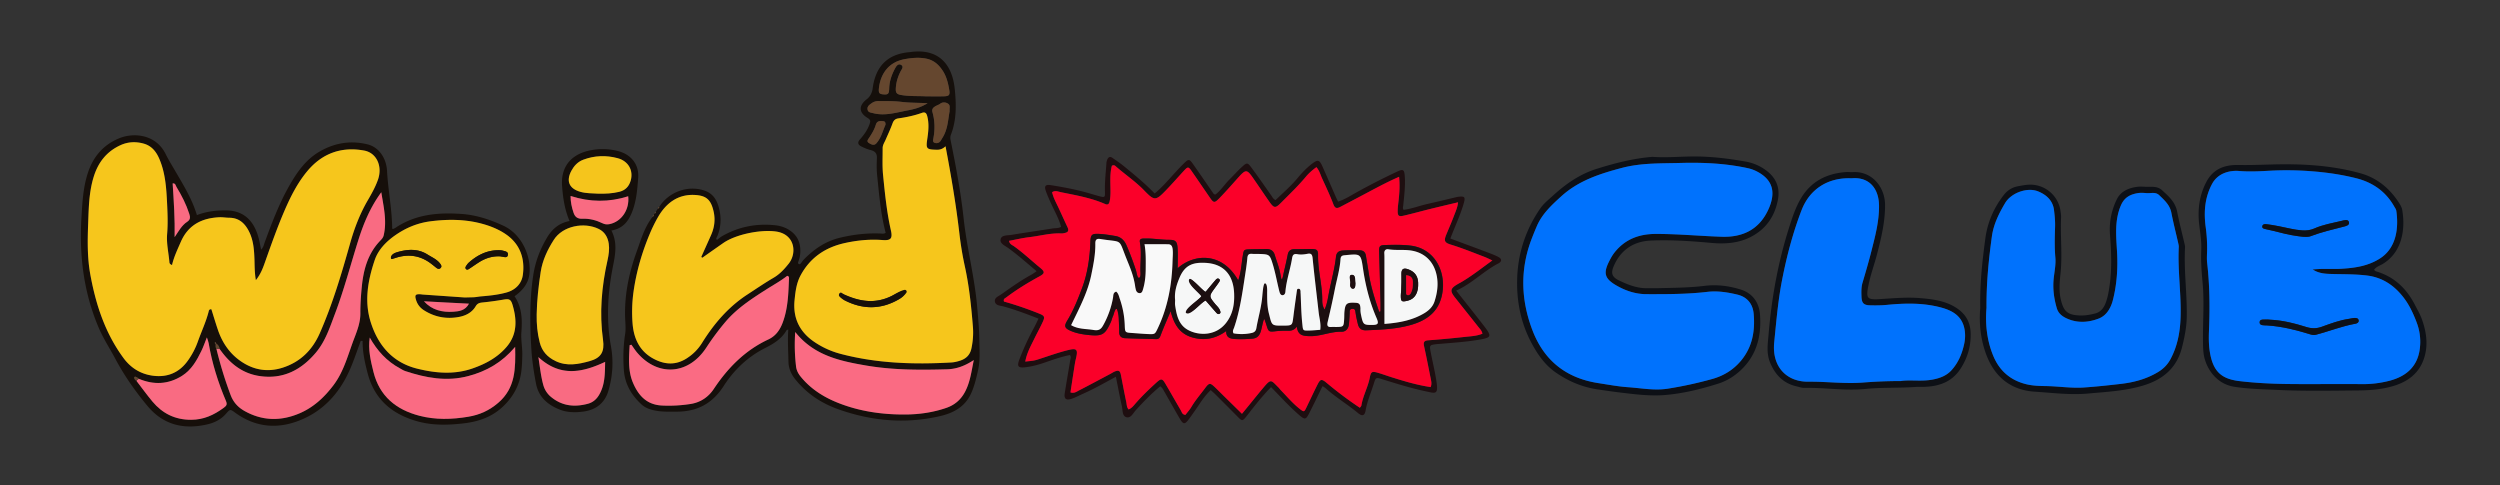 <svg width="340" height="66" viewBox="0 0 340 66" xmlns="http://www.w3.org/2000/svg">
    <rect x="0" y="0" width="340" height="66" fill="#333333" stroke="none"/>
    <g fill-rule="nonzero" fill="none">
        <path d="M49.06 46.363c-.489 1.304-.917 2.632-1.475 3.902-1.452 3.296-3.753 5.801-7.194 7.044-2.982 1.078-5.831.698-8.427-1.198-.657-.48-.664-.49-1.256.188-.658.746-1.517 1.177-2.438 1.397-3.215.77-6.044.13-8.228-2.503-1.65-1.988-3.13-4.093-4.352-6.386-.767-1.435-1.66-2.797-2.298-4.31-2.027-4.788-2.626-9.779-2.314-14.93.126-2.091.232-4.165.914-6.168.736-2.173 2.133-3.754 4.263-4.61 1.904-.767 4.924-.562 6.27 2.153.386.78.848 1.523 1.287 2.28 1.116 1.926 2.308 3.82 2.968 6.034 1.305-.503 2.596-.654 3.945-.644 2.623.017 3.828 1.63 4.393 3.56.158.534.247 1.088.397 1.776.329-.339.37-.67.476-.955.966-2.635 1.952-5.264 3.345-7.715 1.059-1.862 2.257-3.597 4.188-4.7 2.048-1.166 4.201-1.502 6.482-.94 1.476.362 2.534 1.81 2.633 3.607.144 2.605.668 5.176.699 7.77-.01.329.565-.12.77-.246 2.684-1.664 5.667-1.886 8.69-1.67 1.97.14 3.842.756 5.66 1.598 2.66 1.228 3.86 4.425 3.524 6.708-.178 1.205-.935 2.133-2.003 2.882 1.01 1.493 1.064 3.163.93 4.888-.078 1.017.141 2.033.124 3.06-.017.797-.034 1.598-.147 2.382-.257 1.777-1.048 3.266-2.342 4.542-1.544 1.523-3.393 2.174-5.503 2.42-2.14.25-4.256.294-6.327-.294-3.36-.955-5.763-2.94-6.694-6.449-.387-1.468-.72-2.936-.702-4.473-.086-.004-.172 0-.257 0zm-19.626.393-.15-.253c-.148.14-.031.233.054.335-.007.202-.034.408.086.593a52.69 52.69 0 0 0 1.934 6.3c.37.987 1.01 1.675 1.9 2.174 2.432 1.363 4.931 1.393 7.452.326 1.934-.822 3.424-2.215 4.673-3.885 1.418-1.897 1.959-4.173 2.788-6.322.42-1.095.842-2.208.832-3.41-.01-1.218.078-2.426.198-3.634.23-2.307.819-4.47 2.48-6.213.201-.208.417-.42.492-.746.47-1.992-.02-3.919-.322-5.87-1.482 2.01-2.413 4.244-3.136 6.548-1.044 3.327-1.928 6.702-3.16 9.97-.695 1.845-1.305 3.745-2.6 5.285-1.978 2.359-4.44 3.652-7.608 3.2-2.424-.345-4.146-1.762-5.495-3.71-.024-.3-.175-.523-.418-.688zm-10.543 4.765c-.085-.065-.16-.154-.253-.188-.12-.042-.267-.202-.373-.018-.038.062.024.206.078.291.055.086.155.148.233.216.72.931 1.408 1.89 2.16 2.79 1.364 1.629 3.08 2.485 5.267 2.481 1.698-.003 3.078-.64 4.397-1.605.407-.298.544-.462.328-.976-1.071-2.519-1.883-5.12-2.342-7.824-.037-.223-.13-.438-.243-.801-.294.726-.486 1.304-.75 1.845-.637 1.3-1.342 2.563-2.616 3.371-1.886 1.188-3.855 1.267-5.886.418zm4.506-15.475c-.274-.102-.345-.232-.36-.39-.105-1.283-.417-2.543-.307-3.847.116-1.362.065-2.731-.004-4.097-.099-2.088-.219-4.162-1.068-6.127-.435-1.006-1.072-1.766-2.126-2.057-1.048-.29-2.113-.253-3.123.206-1.883.852-3.044 2.32-3.657 4.268-.647 2.057-.681 4.182-.76 6.308-.09 2.355-.134 4.71.294 7.037.743 4.066 2.003 7.93 4.493 11.323 1.013 1.379 2.338 2.19 3.968 2.42 1.996.28 3.657-.4 4.842-2.102.544-.784.993-1.609 1.311-2.512.48-1.36 1.103-2.663 1.466-4.063.034-.137.055-.387.383-.35.291.925.572 1.863.884 2.787.616 1.814 1.66 3.33 3.28 4.388 1.719 1.126 3.585 1.396 5.55.76 2.394-.774 4.02-2.396 5.017-4.659 1.75-3.967 2.972-8.112 4.146-12.274.569-2.016 1.312-3.957 2.363-5.774.53-.92 1.061-1.845 1.414-2.851.644-1.842-.182-3.656-1.88-3.964-3.106-.568-5.718.384-7.731 2.8-1.346 1.616-2.284 3.484-3.113 5.408-.98 2.266-1.794 4.59-2.62 6.914-.287.815-.581 1.65-1.263 2.506-.178-1.062-.16-1.92-.188-2.776-.041-1.332-.134-2.66-.757-3.878-.551-1.082-1.349-1.825-2.654-1.835-.455-.003-.91-.089-1.366-.068-2.383.11-4.235 1.04-5.239 3.344-.452 1.033-.941 2.046-1.195 3.155zm39.723 4.402c0-.038.897.079 2.164-.126 1.209-.1 2.418-.213 3.599-.541 1.23-.346 2.05-1.202 2.215-2.359.315-2.197-.342-4.182-2.222-5.503-1.044-.736-2.27-1.219-3.527-1.54-2.24-.572-4.492-.576-6.783-.281-1.835.232-3.445.927-4.913 1.968-1.192.845-2.24 1.95-2.699 3.316-.924 2.752-1.448 5.61-.524 8.486 1.017 3.162 3.003 5.459 6.325 6.277 2.486.613 5.01.838 7.526-.041 1.79-.627 3.41-1.5 4.64-2.957 1.448-1.719 1.376-3.707.773-5.706-.232-.777-.49-.815-1.284-.681-.897.154-1.8.28-2.708.37-.435.04-.757.088-1.02.533-.49.825-1.308 1.263-2.233 1.438-1.712.325-3.325.034-4.804-.907a2.455 2.455 0 0 1-1.072-1.42c-.191-.651-.065-.802.644-.747.075.007.15.028.226.031 1.89.127 3.784.26 5.677.39zm-12.833 5.456c-.243 1.616.12 3.146.506 4.69.83 3.313 3.1 5.127 6.243 5.948 2.184.568 4.42.507 6.656.134 1.537-.26 2.842-.842 4.054-1.88 2.383-2.04 2.37-4.675 2.315-7.626-1.798 2.14-3.9 3.314-6.345 3.967-2.962.795-5.794.257-8.608-.674-.25-.082-.473-.236-.709-.363-1.801-.968-3.106-2.41-4.112-4.196zM23.75 32.247c.527-.75.931-1.574 1.698-2.08.456-.302.432-.634.295-1.069-.421-1.304-1.038-2.512-1.746-3.676-.117-.192-.13-.53-.52-.479.157 2.427.321 4.84.273 7.304zm33.905 8.725c1.086 1.205 2.493 1.526 3.996 1.424.78-.052 1.637-.158 2.127-1.099-2.103-.113-4.102-.199-6.123-.325z" fill="#160F0A"/>
        <path d="M88.934 29.208a.224.224 0 0 1 .09-.171c.133-.024.184-.103.167-.233l.288-.445c.133-.014.191-.09.181-.22 1.23-1.967 3.808-3.011 6.157-2.217 1 .339 1.547 1.061 1.852 2.002.462 1.42.435 2.83-.089 4.135-.106.24-.25.404-.113.53.041.031.096 0 .164-.054a4.44 4.44 0 0 1 .62-.445c2.212-1.253 4.602-1.722 7.153-1.458.801.082 1.544.335 2.205.842.973.746 1.291 1.742 1.23 2.909a5.607 5.607 0 0 1-.096.674c-.124.514-.336.726-.11.846.236.126.325-.206.654-.572 1.373-1.414 2.952-2.512 4.89-2.985 1.81-.441 3.66-.664 5.533-.588.226.01.452.078.743-.086-.675-2.553-.89-5.206-1.164-7.845-.079-.77-.062-1.544-.031-2.317.027-.674-.267-.955-.894-1.112-.438-.11-.863-.298-1.267-.504-.42-.215-.5-.54-.157-.92.561-.627 1.044-1.294 1.325-2.105.127-.37.157-.562-.253-.812-1.223-.742-1.274-1.68-.13-2.563.451-.35.725-.88.797-1.448.36-2.8 1.815-4.658 4.948-4.946.075-.007.15-.017.226-.027 3.63-.483 5.633 1.465 5.996 5.059.208 2.06.256 4.175-.524 6.181-.1.257-.096.49-.038.767.705 3.494 1.373 7.003 1.757 10.545.441 4.077 1.503 8.054 1.855 12.14.127 1.473.268 2.934.288 4.42.02 1.396.137 2.782-.171 4.165-.25 1.11-.5 2.215-.993 3.252-.846 1.776-2.4 2.577-4.201 2.995-4.722 1.088-9.358.66-13.882-.962-2.28-.818-4.27-2.143-5.8-4.073-.562-.709-.897-1.482-.91-2.396-.025-1.441-.128-2.882-.021-4.333-.093.017-.199.007-.216.04-.658 1.188-1.74 1.853-2.91 2.445-2.367 1.19-4.253 2.984-5.657 5.171-1.527 2.38-3.585 3.488-6.348 3.495-1.14.004-2.28.055-3.397-.246-.524-.14-1.01-.35-1.407-.712-1.397-1.274-2.298-2.79-2.431-4.727-.113-1.636-.076-3.262.178-4.881.089-.572.054-1.136.02-1.705-.195-3.275.438-6.42 1.54-9.477.59-1.633 1.062-3.334 2.165-4.74.116-.062.195-.144.188-.288zm39.658-9.317c-.407.387-.777.49-1.222.48-1.377-.039-1.456-.124-1.25-1.507.15-1.016.25-2.04-.01-3.053-.09-.342-.237-.633-.716-.459-1.041.373-2.12.6-3.212.753-.424.059-.647.281-.798.688-.27.747-.613 1.469-.928 2.201-.164.38-.417.733-.414 1.167.01 1.215-.062 2.437.058 3.639.25 2.522.504 5.052 1.065 7.537.254 1.119-.014 1.4-1.143 1.314-1.723-.13-3.414.038-5.089.4-2.66.579-4.735 1.969-6.047 4.402-.571 1.061-.708 2.218-.825 3.399-.24 2.43.695 4.296 2.668 5.64 1.095.75 2.307 1.301 3.609 1.644 4.94 1.3 9.97 1.454 15.035 1.167.41-.024.832-.12 1.222-.253.808-.27 1.335-.78 1.524-1.67.205-.98.277-1.952.198-2.94-.222-2.76-.503-5.512-1.099-8.222a44.254 44.254 0 0 1-.743-4.488c-.455-3.926-1.123-7.807-1.883-11.839zm-33.08 15.163-.14-.11 1.325-2.957c.459-1.034.606-2.105.356-3.217-.363-1.63-1.007-2.194-2.657-2.26-2.257-.085-3.818 1.16-4.866 2.94-.442.75-.842 1.589-1.192 2.424-1.04 2.495-1.787 5.062-2.17 7.742a19.546 19.546 0 0 0-.134 4.426c.168 2.04.976 3.748 2.863 4.754 1.503.801 3.016.907 4.526-.078a6.66 6.66 0 0 0 2.055-2.081c1.62-2.602 3.578-4.898 6.177-6.59 1.178-.766 2.335-1.56 3.547-2.269.846-.492 1.466-1.174 2.061-1.92 1.15-1.44.856-4.001-1.715-4.37-2.068-.298-5.455.362-7.184 1.564-.955.664-1.9 1.334-2.852 2.002zm36.922 13.913c-1.267.836-2.404 1.222-3.64 1.257-3.684.106-7.372.11-11.019-.517-3.557-.613-7.088-1.36-9.625-4.556a24.587 24.587 0 0 0 .11 4.662c.065.561.29.992.637 1.417 1.356 1.667 3.109 2.776 5.07 3.556 2.966 1.181 6.082 1.616 9.253 1.585 1.859-.017 3.708-.288 5.482-.9 1.12-.387 1.958-1.099 2.53-2.16.695-1.294.87-2.71 1.202-4.344zm-46.56-2.084-.244.058c-.092 1.725-.246 3.485.455 5.127.733 1.715 1.86 2.999 3.976 3.088a19.06 19.06 0 0 0 3.855-.212c1.343-.216 2.41-.925 3.16-2.05 1.908-2.866 4.247-5.248 7.41-6.723 1.041-.486 1.61-1.331 1.986-2.369.702-1.923.747-3.936.83-5.945.006-.15-.021-.301-.25-.339-.874.692-1.874 1.236-2.833 1.845-1.989 1.267-3.968 2.554-5.523 4.368a35.03 35.03 0 0 0-2.65 3.56c-2.5 3.795-6.715 3.901-9.454.598-.26-.318-.48-.67-.719-1.006zm40.016-33.78c.836 0 1.671.021 2.507-.006.664-.02.811-.185.705-.835-.154-.938-.376-1.87-.91-2.67-.535-.805-1.2-1.414-2.23-1.62-1-.198-1.955-.102-2.927.073-2.096.38-3.23 1.886-3.486 3.813-.103.77.017.93.562.975.674.055.797-.048.821-.845.031-.972.35-1.855.802-2.697.154-.288.41-.675.79-.476.439.233.103.602-.037.876-.387.753-.627 1.537-.661 2.386-.02.479.096.729.657.831 1.137.206 2.27.137 3.407.196zm.267.932c-1.349-.062-2.448-.045-3.533-.178-1.058-.13-2.11-.103-3.164-.117a1.588 1.588 0 0 0-.952.322c-.274.198-.582.407-.524.808.062.428.428.434.767.52 1.61.41 3.143-.086 4.684-.376.873-.168 1.747-.38 2.722-.98zm2.99 1.085c-.035-.387.099-.747-.137-.959-.343-.304-.88-.29-1.154-.048-.377.34-1.253.384-1.045 1.126.346 1.236.36 2.448.107 3.687-.038.188-.048.387.164.482.178.082.37.069.551-.003.27-.11.356-.377.5-.596.757-1.146.798-2.485 1.014-3.69zm-8.725 1.868c.038-.37-.096-.486-.305-.513-.434-.055-.845-.044-1.003.483-.195.66-.551 1.235-.928 1.803-.133.202-.366.46-.024.675.326.205.709.41 1.03.048.669-.747.874-1.732 1.23-2.496z" fill="#150F0B"/>
        <path d="M198.043 39.524c1.28 1.626 2.51 3.163 3.715 4.72 1.181 1.53 1.123 1.674-.73 1.978-1.722.284-3.461.394-5.197.545-.151.013-.305.017-.456.037-.965.12-.982.134-.794 1.116.243 1.263.548 2.52.753 3.79.332 2.06-.089 1.793-1.455 1.505-2.01-.424-3.958-1.04-5.913-1.646-.867-.27-.86-.254-1.154.684-.374 1.188-.873 2.331-1.09 3.574-.122.718-.465.821-1.023.356-1.428-1.191-3.04-2.143-4.424-3.396-.106-.096-.24-.164-.41-.277-.617 1.26-1.2 2.488-1.819 3.7-.449.876-.592.887-1.325.26-1.356-1.164-2.551-2.492-3.856-3.827-.9.914-1.701 1.893-2.492 2.882-.26.326-.51.661-.77.986-.641.811-.645.805-1.34.103-.986-1-1.982-1.992-2.975-2.985-.185-.185-.387-.356-.627-.575-.63.586-1.106 1.25-1.561 1.934a52.5 52.5 0 0 1-1.438 2.05c-.531.716-.743.699-1.209-.099-.709-1.212-1.39-2.437-2.089-3.652-.15-.26-.27-.544-.571-.753-1.192.986-2.27 2.095-3.315 3.241-.373.408-.681 1.13-1.284.966-.592-.161-.493-.945-.613-1.472-.29-1.29-.53-2.595-.822-4.032-1.506.818-2.91 1.619-4.386 2.28-.555.246-1.092.54-1.664.725-.733.24-1.02-.014-.904-.763.233-1.496.5-2.985.743-4.477.034-.216.168-.435-.034-.72-1.154.223-2.284.63-3.417 1.02-.863.299-1.74.538-2.647.644-.98.117-1.168-.12-.825-1.026a34.195 34.195 0 0 1 1.996-4.334c.212-.393.397-.804.616-1.252-1.61-.634-3.157-1.212-4.756-1.657-.438-.123-1.106-.096-1.178-.698-.061-.51.514-.699.87-.952 1.332-.941 2.66-1.89 4.099-2.673.222-.12.424-.28.705-.469-1.298-1.102-2.517-2.173-3.832-3.135-.445-.325-1.195-.61-1.061-1.212.133-.606.931-.503 1.459-.592 1.87-.315 3.745-.578 5.618-.876.37-.058.764 0 1.148-.216-.24-.917-.685-1.749-1.09-2.598-.342-.719-.68-1.44-.955-2.187-.284-.773-.113-1.013.695-.883 1.61.26 3.216.558 4.787.993.623.17 1.236.37 1.86.53.633.164.691.106.667-.595-.044-1.29.106-2.57.195-3.854a1.67 1.67 0 0 1 .117-.555c.14-.308.342-.486.705-.236.531.366 1.062.725 1.565 1.136 1.438 1.178 2.876 2.352 4.18 3.71 1.107-.927 1.98-1.971 2.901-2.974.36-.394.726-.777 1.106-1.15.603-.585.722-.575 1.212.123.894 1.274 1.77 2.557 2.657 3.837.082.12.137.277.384.308.726-.54 1.226-1.355 1.886-2.02.59-.591 1.147-1.214 1.764-1.776.623-.571.73-.568 1.246.127.928 1.25 1.808 2.53 2.709 3.8.147.208.24.468.578.619 1.01-.976 2.096-1.91 3.013-3.016.583-.705 1.21-1.358 1.935-1.916.784-.606 1.017-.562 1.418.338.616 1.383 1.219 2.773 1.828 4.16.09.205.195.403.312.643 1-.332 1.856-.904 2.742-1.39A94.114 94.114 0 0 1 190 23.345c.83-.387.98-.305 1.048.616.1 1.328-.079 2.649-.205 3.967-.017.181-.11.37.04.605 1.1-.126 2.148-.547 3.24-.794 1.294-.29 2.585-.609 3.88-.913.11-.028.222-.052.335-.066.846-.099.973.028.747.836-.463 1.643-1.21 3.183-1.836 4.843 1.66.62 3.325 1.232 4.986 1.858.53.202 1.068.397 1.568.664.459.247.462.61-.003.853-2.028 1.047-3.613 2.752-5.756 3.71zm-52.46 13.842c.523.167.838-.106 1.16-.27 1.452-.747 2.89-1.524 4.332-2.287.167-.09.325-.199.5-.274.558-.233.75-.13.866.448.243 1.226.465 2.458.729 3.68.072.339.051.74.322 1.016.435-.18.664-.496.907-.776.897-1.034 1.884-1.975 2.894-2.896.606-.551.773-.544 1.178.14.712 1.212 1.4 2.434 2.112 3.645.144.243.192.593.637.627.257-.339.572-.674.798-1.061.544-.921 1.243-1.725 1.876-2.578.548-.739.682-.739 1.322-.133.414.39.811.8 1.216 1.198.804.79 1.612 1.585 2.475 2.43 1.007-1.208 1.914-2.368 2.863-3.495 1.126-1.345 1.065-1.102 2.116-.071.11.106.188.24.294.345.85.87 1.63 1.807 2.592 2.56.558.439.6.428.894-.18.493-1.024.972-2.055 1.483-3.071.424-.849.582-.876 1.325-.25a50.594 50.594 0 0 0 4.468 3.344c.09-.133.188-.216.206-.311.212-1.318.893-2.492 1.147-3.803.154-.811.318-.876 1.099-.647.62.181 1.226.404 1.842.599 1.753.551 3.513 1.085 5.335 1.345.181-.452.075-.821 0-1.191-.295-1.448-.572-2.903-.89-4.344-.114-.52-.042-.777.554-.824 1.623-.124 3.25-.27 4.87-.452.841-.096 1.708-.117 2.506-.449-.08-.397-.309-.612-.494-.845-1.082-1.373-2.177-2.731-3.26-4.104-.684-.873-.612-1.201.36-1.776.165-.096.332-.182.497-.278 1.458-.852 2.773-1.903 4.246-2.96-.452-.206-.75-.36-1.062-.48-1.524-.581-3.037-1.197-4.598-1.677-.846-.26-.945-.523-.61-1.345.36-.876.743-1.745 1.075-2.632.206-.548.466-1.088.528-1.773-1.322.315-2.534.596-3.743.897-1.215.301-2.42.64-3.643.92-.678.158-.829.031-.822-.66.003-.527.09-1.058.144-1.585.1-.968.154-1.937.048-3.04-1.74.757-3.294 1.62-4.866 2.445-1.04.547-2.078 1.102-3.123 1.643-.424.222-.715.26-.941-.332-.456-1.205-1.007-2.372-1.544-3.543-.233-.503-.36-1.068-.774-1.523a8.056 8.056 0 0 0-1.452 1.324c-1.024 1.23-2.178 2.331-3.3 3.46-.847.853-1.004.84-1.71-.177-.691-.996-1.37-2.006-2.06-3.005-.946-1.363-1.055-1.363-2.185-.1-.808.904-1.61 1.821-2.459 2.69-.712.73-.801.702-1.36-.109-.818-1.187-1.626-2.385-2.45-3.566-.419-.6-.514-.6-1.014-.058-.826.893-1.623 1.807-2.466 2.683-1.397 1.448-1.578 1.458-2.962.024-1.195-1.24-2.626-2.187-3.906-3.317-.113-.099-.254-.16-.49-.044-.274 1.02-.206 2.115-.188 3.207.006.572 0 1.143-.13 1.698-.066.28-.23.462-.583.308-1.927-.846-3.992-1.198-6.036-1.616-.377-.079-.784-.284-1.192.01.14.593.38 1.1.63 1.61.503 1.02.949 2.07 1.442 3.093.209.432.195.722-.336.832-.147.03-.301.072-.448.065-1.497-.075-2.938.339-4.407.51-.918.11-1.825.325-2.736.496.089.476.421.558.654.726 1.274.904 2.4 1.978 3.606 2.964.636.524.599.746-.117 1.14-1.568.856-3.092 1.783-4.52 2.861-.167.127-.435.202-.311.568a45.74 45.74 0 0 1 4.804 1.647c.695.28.78.431.48 1.092-.364.794-.792 1.557-1.172 2.34-.47.966-1.01 1.904-1.219 3.088.596-.078 1.072-.089 1.551-.24 1.449-.451 2.87-.989 4.352-1.345 1.048-.253 1.267-.085 1.03.997-.057.26-.13.516-.17.776-.213 1.339-.415 2.677-.617 4.002z" fill="#1E0E10"/>
        <path d="M225.26 39.199c2.195-.058 4.397-.055 6.585-.325 1.681-.206 3.349.01 4.948.523 1.578.507 2.434 1.77 2.561 3.324.226 2.854-.38 5.504-2.571 7.588-.9.86-1.952 1.503-3.1 1.866-2.348.742-4.752 1.338-7.217 1.547-2.04.17-4.078-.093-6.109-.336-1.017-.123-2.027-.274-3.04-.42-2.106-.302-4.01-1.106-5.75-2.318-1.437-1.003-2.406-2.386-3.228-3.899-1.544-2.847-2.13-5.935-1.993-9.118.144-3.35 1.198-6.462 3.113-9.255.479-.702 1.143-1.218 1.756-1.78 1.746-1.595 3.647-2.92 5.961-3.642 2.4-.75 4.811-1.372 7.318-1.602.113-.01.23-.02.342-.013 1.938.13 3.873-.072 5.81-.058 2.288.017 4.541.3 6.784.698a6.512 6.512 0 0 1 2.606 1.081c1.468 1.017 2.088 2.39 1.756 4.128-.421 2.201-1.575 3.913-3.592 4.984-1.708.907-3.544 1.034-5.427.866-2.76-.247-5.53-.449-8.296-.318-2.298.106-4.02 1.242-4.98 3.402-.444 1.006-.31 1.54.706 2.026 1.195.575 2.435 1.068 3.804 1.05.418-.006.836 0 1.254 0zm3.445-17.042c-2.729.082-5.454-.031-8.149.681-3.003.794-5.89 1.728-8.245 3.875-1.298 1.18-2.579 2.365-3.294 4.014a44.53 44.53 0 0 0-.688 1.684c-1.61 4.156-1.507 8.304.058 12.442 1.575 4.166 4.591 6.572 8.991 7.25 1.35.208 2.699.462 4.058.558 1.777.123 3.571.475 5.338.202a53.332 53.332 0 0 0 6.115-1.332c1.504-.417 2.832-1.222 3.877-2.471 1.575-1.886 1.938-4.084 1.729-6.404-.117-1.308-.87-2.273-2.212-2.591-1.332-.319-2.698-.538-4.068-.377-2.763.325-5.533.322-8.307.315-1.496-.003-2.873-.476-4.109-1.198-1.544-.9-1.767-1.629-.993-3.193.22-.442.449-.87.757-1.263 1.428-1.818 3.349-2.533 5.595-2.537 3.003-.006 5.992.285 8.992.384 2.77.092 4.985-.914 6.249-3.505 1.191-2.437.787-4.261-1.569-5.429a4.916 4.916 0 0 0-1.181-.403c-2.948-.634-5.937-.777-8.944-.702zM269.315 41.89c-.065-3.393.287-6.446.695-9.482.288-2.15 1.144-4.148 2.51-5.894.524-.667 1.178-1.058 1.996-1.198.41-.072.822-.154 1.236-.188a4.156 4.156 0 0 1 4.479 3.58c.04.301.089.606.075.907-.113 2.536.192 5.083-.079 7.612-.126 1.178-.229 2.328.042 3.495.386 1.66.93 2.126 2.64 2.184.691.024 1.366-.106 2.023-.267.753-.185 1.195-.767 1.455-1.482.291-.788.422-1.612.534-2.437.312-2.266.213-4.536.038-6.805a9.193 9.193 0 0 1 .955-4.857c.538-1.068 1.644-1.523 2.829-1.66.339-.037.685-.013 1.027.004.78.044 1.592-.154 2.274.472.9.825 1.8 1.609 2.05 2.913.288 1.485.675 2.95 1.014 4.425.034.148.065.302.055.452-.168 3.153.291 6.288.236 9.437-.024 1.41-.305 2.78-.647 4.145-.716 2.844-2.647 4.408-5.342 5.206-2.42.715-4.923.842-7.42 1.068-2.434.222-4.845-.096-7.259-.25-3.184-.206-5.362-1.917-6.533-4.87-.86-2.198-1.061-4.488-.883-6.51zm.849 0c-.171 2.012.003 4.343.945 6.564.839 1.982 2.301 3.241 4.39 3.779.893.23 1.804.26 2.712.27 1.746.028 3.472.315 5.232.192 1.667-.117 3.324-.295 4.978-.486 1.788-.206 3.5-.664 5.058-1.602.726-.438 1.297-.993 1.712-1.77.938-1.752 1.29-3.641 1.362-5.582.117-3.221-.4-6.432-.24-9.66.011-.184-.04-.376-.081-.56-.312-1.37-.661-2.732-.928-4.108-.206-1.058-.942-1.704-1.654-2.386-.507-.486-1.16-.225-1.746-.28-.377-.034-.767-.062-1.14 0-1.052.167-1.863.582-2.332 1.694-.87 2.06-.63 4.186-.514 6.284.123 2.222-.017 4.395-.555 6.53-.267 1.069-.839 2.126-1.924 2.547-1.363.531-2.825.644-4.229.048-.664-.284-1.26-.68-1.486-1.458-.4-1.365-.575-2.741-.407-4.162.106-.9.29-1.817.212-2.71-.123-1.407-.086-2.804-.038-4.204.024-.763-.055-1.513-.144-2.259-.157-1.304-1.047-2.091-2.157-2.543-1.479-.602-3.667.192-4.492 1.581-.832 1.404-1.572 2.882-1.798 4.518-.428 3.119-.756 6.247-.736 9.762z" fill="#0D1016"/>
        <path d="M77.46 30.057c-.688-1.613-.89-3.153-1.013-4.696-.226-2.756 1.308-4.532 4.19-4.977a8.35 8.35 0 0 1 3.51.185c1.726.482 2.788 1.845 2.647 3.618-.116 1.468-.219 2.943-.726 4.36-.5 1.407-1.246 2.52-2.92 2.803.838 1.63.547 3.204.215 4.871-.712 3.584-.941 7.208-.277 10.854.373 2.04.236 4.097-.346 6.078-.48 1.626-1.647 2.578-3.376 2.817-1.154.161-2.29.137-3.362-.311-1.576-.66-2.76-1.69-3.106-3.491-.301-1.568-.538-3.136-.634-4.73-.198-3.341-.246-6.668.257-9.992.278-1.834.914-3.511 1.853-5.093.688-1.17 1.616-2.009 3.088-2.296zm-4.472 12.702c-.024 1.293.093 2.57.418 3.83.308 1.19 1.044 1.978 2.13 2.505 1.558.757 3.112.448 4.66.014 1.561-.435 2.037-1.277 1.811-2.892-.506-3.646-.191-7.253.613-10.827.168-.753.274-1.492.168-2.248-.12-.877-.544-1.602-1.346-2-2.006-.995-4.913-.42-6.118 1.459-.87 1.359-1.552 2.796-1.795 4.388-.287 1.913-.506 3.833-.54 5.77zm.233 5.805c.22 1.41.34 2.615.668 3.789a3.193 3.193 0 0 0 1.102 1.673c1.493 1.212 3.16 1.363 4.945.894.65-.171 1.15-.575 1.503-1.147.86-1.41.829-2.96.863-4.556-3.167 1.482-6.126 2.06-9.08-.653zm7.975-22.231c1.167.04 2.113-.028 3.037-.25.812-.195 1.308-.726 1.537-1.51.404-1.372-.304-2.666-1.766-3.06-1.569-.42-3.144-.373-4.685.21-.75.283-1.26.834-1.62 1.515-.742 1.404-.287 2.424 1.237 2.852.811.232 1.65.191 2.26.243zm-3.595.318c-.014.773.147 1.537.404 2.29.195.571.55.838 1.191.808.959-.045 1.88.195 2.743.616.325.157.616.191.976.113 1.63-.346 2.722-1.992 2.52-3.786-2.602.828-5.194.811-7.834-.041z" fill="#150F0B"/>
        <path d="M322.87 36.707c.097.072.176.164.275.195 2.445.716 4.126 2.314 5.27 4.535.328.64.701 1.267.945 1.938.674 1.855.927 3.758.205 5.65-.681 1.787-2.11 2.845-3.862 3.406-1.63.524-3.322.657-5.05.671-3.606.028-7.212.106-10.814-.068-2-.096-4.003-.12-6-.438-2.547-.408-3.865-2.653-4.132-4.409-.096-.633-.096-1.283-.103-1.927-.024-2.577.192-5.158-.044-7.732-.137-1.51-.26-3.019-.189-4.535.059-1.222-.167-2.413-.294-3.615-.205-1.957.051-3.826.972-5.61.932-1.803 2.514-2.365 4.342-2.33 1.48.027 2.955-.024 4.43-.066 4.11-.12 8.184.08 12.174 1.185 2.355.654 4.067 2.122 5.348 4.148.16.253.305.541.356.828.476 2.732-.055 5.84-2.708 7.397-.387.223-.853.353-1.12.777zm-8.347-.065c.435-.024.87-.065 1.308-.072.873-.014 1.75.028 2.62-.024 1.828-.11 3.595-.363 5.214-1.393 2.336-1.485 2.548-4.326 2.233-6.483-.031-.212-.182-.414-.295-.612-1.154-2.03-2.917-3.255-5.153-3.82-1.99-.503-4.01-.794-6.057-.952a43.68 43.68 0 0 0-5.797-.068c-1.353.075-2.719.144-4.088.03-1.298-.105-2.887.302-3.668 1.76-.993 1.859-1.14 3.837-.866 5.86a20.81 20.81 0 0 1 .195 3.06c-.007.606-.065 1.222.004 1.82.349 3.023.376 6.049.253 9.081-.038.98-.051 1.958.1 2.947.441 2.879 1.711 3.776 4.098 4.056 2.11.25 4.229.356 6.348.384 3.383.048 6.766-.024 10.15.02a14.56 14.56 0 0 0 3.834-.455c2.154-.558 3.705-1.794 4.095-4.077a7.29 7.29 0 0 0-.366-3.806c-.438-1.167-.966-2.327-1.715-3.33-1.27-1.698-2.904-2.844-5.092-3.108-1.551-.185-3.106-.164-4.66-.202-.918-.014-1.85-.048-2.695-.616zM260.724 52.61c-2.342.184-4.695.054-7.037.287-2.77.274-5.533-.202-8.303-.144-.332.007-.671-.12-1.003-.195-1.818-.407-2.945-1.55-3.647-3.248-.54-1.308-.308-2.612-.199-3.913.405-4.88 1.274-9.68 2.753-14.355.422-1.328.846-2.663 1.541-3.895 1.377-2.437 3.527-3.546 6.236-3.748.3-.024.609.028.91.01 2.616-.16 4.383 2.027 4.393 4.47.01 2.3-.527 4.509-1.095 6.71-.36 1.389-.87 2.738-1.15 4.151-.374 1.848-.254 2.054 1.605 1.934 1.818-.113 3.64-.28 5.455-.127 1.736.148 3.468.363 4.978 1.39 1.267.863 1.85 2.01 1.853 3.546.007 1.68-.435 3.176-1.336 4.597-1.164 1.838-2.893 2.454-4.93 2.53-.34.01-.682 0-1.024 0zm-2.226-.788c1.291-.202 2.856.1 4.4-.209.955-.191 1.815-.506 2.493-1.246.928-1.01 1.435-2.235 1.726-3.532.17-.767.195-1.585-.01-2.365-.422-1.605-1.699-2.263-3.137-2.65-2.418-.65-4.886-.595-7.348-.355-.76.075-1.517.075-2.274.061-.873-.017-1.15-.287-1.185-1.17-.023-.64-.047-1.284.144-1.92.411-1.38.815-2.763 1.171-4.156.531-2.091 1.103-4.186 1.069-6.363-.038-2.245-1.305-3.854-3.654-3.672-.15.01-.305-.004-.455-.004-3.02.004-5.362 1.578-6.434 4.368-1.185 3.084-2.02 6.277-2.65 9.512-.541 2.786-.778 5.62-1.062 8.447-.329 3.262 1.637 5.38 4.664 5.346 2.469-.027 4.93.312 7.403.117a64.265 64.265 0 0 1 5.14-.209z" fill="#0D1016"/>
        <path d="M88.934 29.208c.01.144-.068.226-.195.274-.007-.14.055-.233.195-.274zM89.195 28.804c.017.13-.038.212-.168.233-.028-.134.044-.202.168-.233zM89.66 28.14c.01.13-.048.205-.181.219-.01-.134.058-.202.181-.22z" fill="#65472F"/>
        <path d="M23.397 36.046c.254-1.109.747-2.122 1.195-3.155 1.004-2.304 2.856-3.235 5.24-3.344.451-.02.91.065 1.365.068 1.308.01 2.103.756 2.654 1.835.623 1.218.712 2.546.757 3.878.027.859.01 1.718.188 2.776.682-.853.976-1.691 1.264-2.506.825-2.324 1.643-4.648 2.619-6.914.832-1.924 1.767-3.796 3.113-5.408 2.016-2.416 4.625-3.368 7.731-2.8 1.698.312 2.524 2.126 1.88 3.964-.353 1.006-.88 1.93-1.414 2.851-1.051 1.817-1.794 3.758-2.363 5.774-1.174 4.162-2.397 8.307-4.146 12.274-.997 2.263-2.627 3.885-5.017 4.659-1.969.636-3.831.366-5.55-.76-1.62-1.061-2.664-2.574-3.28-4.388-.315-.924-.593-1.862-.884-2.786-.328-.038-.349.212-.383.349-.363 1.4-.986 2.707-1.466 4.063a10.393 10.393 0 0 1-1.311 2.512c-1.185 1.705-2.846 2.382-4.842 2.102-1.63-.23-2.955-1.038-3.968-2.42-2.49-3.392-3.75-7.257-4.493-11.323-.428-2.327-.383-4.682-.294-7.037.079-2.126.116-4.248.763-6.305.61-1.95 1.77-3.42 3.654-4.271 1.01-.46 2.075-.497 3.123-.206 1.058.291 1.691 1.05 2.126 2.057.846 1.968.966 4.043 1.068 6.127.065 1.366.117 2.735.004 4.097-.11 1.304.202 2.567.308 3.847.01.158.082.288.36.39z" fill="#F6C61C"/>
        <path d="M63.124 40.452c-1.894-.134-3.784-.264-5.678-.397-.075-.007-.15-.028-.226-.031-.712-.052-.838.099-.643.746.181.61.54 1.081 1.071 1.42 1.48.942 3.089 1.236 4.804.907.925-.178 1.747-.612 2.233-1.437.264-.445.585-.49 1.02-.534.908-.09 1.812-.22 2.709-.37.794-.137 1.051-.096 1.284.681.602 2.003.678 3.988-.774 5.706-1.23 1.458-2.849 2.331-4.64 2.957-2.516.88-5.04.654-7.526.041-3.321-.818-5.31-3.114-6.324-6.277-.925-2.875-.4-5.733.524-8.485.459-1.366 1.506-2.471 2.698-3.317 1.465-1.04 3.078-1.735 4.914-1.968 2.29-.29 4.543-.29 6.783.28 1.26.323 2.486.805 3.526 1.541 1.877 1.325 2.538 3.307 2.223 5.504-.168 1.157-.986 2.013-2.216 2.358-1.181.329-2.39.442-3.598.541-.733.11-.672.11-1.445.123-.353.01-.524.017-.72.01zm-9.944-5.295c.253-.024.407-.014.541-.059 1.736-.585 3.356-.39 4.842.712.243.182.48.37.712.562.185.154.404.28.606.113.277-.226.11-.462-.065-.685-.442-.551-1.082-.815-1.657-1.177-1.332-.842-2.74-.743-4.16-.319-.34.106-.716.264-.819.853zm14.86-.291c.127.024.192.037.274.05.281.039.672.196.757-.222.093-.465-.36-.513-.668-.599-.25-.068-.523-.071-.787-.061-1.51.051-2.76.712-3.866 1.694a2.09 2.09 0 0 0-.35.442c-.078.123-.153.27-.037.41.124.151.281.093.408.01.476-.307.934-.64 1.414-.94.89-.562 1.856-.84 2.856-.784z" fill="#F5C51C"/>
        <path d="M29.859 47.437c1.349 1.948 3.071 3.365 5.495 3.71 3.168.453 5.63-.845 7.609-3.2 1.294-1.54 1.9-3.44 2.598-5.284 1.233-3.266 2.113-6.644 3.16-9.97.723-2.304 1.655-4.54 3.137-6.549.302 1.951.791 3.875.322 5.87-.075.326-.294.534-.493.747-1.66 1.742-2.25 3.905-2.479 6.212-.12 1.208-.205 2.42-.198 3.635.01 1.201-.411 2.314-.833 3.409-.828 2.15-1.37 4.426-2.787 6.322-1.25 1.67-2.739 3.063-4.674 3.885-2.52 1.068-5.023 1.037-7.45-.325-.894-.5-1.531-1.188-1.9-2.174a53.322 53.322 0 0 1-1.935-6.301c.14.01.284.013.428.013z" fill="#F96B82"/>
        <path d="M50.287 45.904c1.01 1.79 2.314 3.231 4.112 4.196.233.127.459.281.709.363 2.811.931 5.646 1.469 8.608.674 2.445-.653 4.547-1.827 6.345-3.967.055 2.947.072 5.583-2.315 7.626-1.212 1.038-2.517 1.623-4.054 1.88-2.233.376-4.472.438-6.656-.134-3.144-.821-5.414-2.635-6.243-5.949-.386-1.543-.75-3.073-.506-4.689z" fill="#FA6B83"/>
        <path d="M18.891 51.52c2.03.85 4 .771 5.88-.42 1.273-.808 1.979-2.071 2.615-3.372.264-.54.46-1.115.75-1.844.113.362.206.578.243.8.46 2.704 1.274 5.306 2.342 7.825.22.513.08.678-.328.975-1.322.966-2.698 1.602-4.397 1.606-2.188.007-3.9-.85-5.266-2.482-.753-.9-1.442-1.858-2.16-2.79.054-.153.174-.239.321-.297zM23.75 32.247c.048-2.464-.116-4.877-.27-7.304.39-.051.404.287.52.48.709 1.163 1.325 2.371 1.746 3.675.14.435.161.767-.294 1.068-.77.503-1.175 1.328-1.702 2.081zM57.655 40.972c2.02.126 4.024.212 6.123.325-.49.941-1.343 1.047-2.127 1.099-1.503.102-2.91-.22-3.996-1.424z" fill="#F96B82"/>
        <path d="M29.859 47.437a18.423 18.423 0 0 0-.435-.006c-.12-.185-.093-.39-.086-.593.031-.027.065-.054.096-.082a.91.91 0 0 1 .425.681zM18.891 51.52c-.147.059-.267.145-.318.302-.079-.072-.178-.13-.233-.216-.051-.082-.113-.229-.079-.29.11-.182.257-.025.373.017.096.034.172.123.257.188z" fill="#65472F"/>
        <path d="M29.338 46.838c-.085-.099-.202-.195-.055-.335.052.086.1.168.151.25a1.14 1.14 0 0 1-.096.085z" fill="#65472F"/>
        <path d="M128.592 19.891c.764 4.032 1.428 7.917 1.88 11.832.174 1.507.418 3.002.743 4.488.596 2.71.876 5.463 1.099 8.221.079.99.007 1.962-.199 2.94-.185.89-.715 1.4-1.523 1.67-.394.13-.812.23-1.223.254-5.064.288-10.094.134-15.035-1.167a11.662 11.662 0 0 1-3.609-1.643c-1.969-1.345-2.903-3.21-2.667-5.64.116-1.182.253-2.335.825-3.4 1.311-2.433 3.386-3.82 6.047-4.401 1.678-.367 3.37-.53 5.088-.4 1.13.085 1.397-.196 1.144-1.315-.562-2.485-.815-5.011-1.065-7.537-.12-1.201-.052-2.427-.058-3.638-.004-.435.25-.788.414-1.168.315-.732.657-1.45.928-2.2.147-.411.37-.63.798-.688 1.092-.154 2.17-.38 3.211-.753.48-.172.627.116.716.458.264 1.013.161 2.037.01 3.053-.205 1.383-.126 1.472 1.25 1.506.449.017.819-.085 1.226-.472zm-14.08 20.068c-.085-.178-.226-.185-.325-.052-.127.175-.062.336.147.418.188.181.35.424.572.537 2.482 1.256 4.948 1.24 7.369-.178.386-.226.76-.486.876-1.054-.78-.051-1.342.353-1.934.64-2.291 1.12-4.51.712-6.705-.311zM95.512 35.054c.948-.668 1.897-1.338 2.852-2.002 1.73-1.202 5.116-1.862 7.184-1.565 2.568.37 2.866 2.927 1.715 4.371-.595.746-1.215 1.428-2.06 1.92-1.213.709-2.37 1.503-3.548 2.27-2.6 1.69-4.558 3.987-6.177 6.589a6.588 6.588 0 0 1-2.055 2.08c-1.51.986-3.023.884-4.526.08-1.887-1.007-2.695-2.718-2.863-4.755a19.957 19.957 0 0 1 .134-4.426c.383-2.68 1.13-5.247 2.17-7.742a20.42 20.42 0 0 1 1.192-2.423c1.048-1.783 2.61-3.026 4.866-2.94 1.65.061 2.29.63 2.657 2.259.25 1.115.106 2.183-.356 3.217-.439.986-.884 1.972-1.325 2.957.047.038.095.076.14.11z" fill="#F6C61C"/>
        <path d="M132.434 48.967c-.332 1.63-.507 3.047-1.202 4.344-.568 1.061-1.407 1.773-2.53 2.16-1.774.612-3.623.883-5.482.9-3.171.03-6.287-.404-9.252-1.585-1.962-.78-3.715-1.89-5.071-3.556-.346-.425-.572-.856-.637-1.417a24.874 24.874 0 0 1-.11-4.662c2.537 3.197 6.068 3.943 9.625 4.556 3.644.626 7.331.623 11.019.517 1.236-.035 2.373-.421 3.64-1.257zM85.873 46.883c.24.335.462.685.723 1.003 2.735 3.303 6.954 3.2 9.454-.6a35.031 35.031 0 0 1 2.65-3.559c1.554-1.814 3.533-3.1 5.523-4.367.959-.61 1.958-1.154 2.832-1.845.229.037.256.188.25.339-.083 2.009-.127 4.018-.83 5.945-.38 1.037-.944 1.883-1.985 2.369-3.164 1.475-5.503 3.857-7.41 6.722-.75 1.126-1.818 1.838-3.16 2.05a19.06 19.06 0 0 1-3.856.212c-2.116-.089-3.242-1.372-3.975-3.087-.702-1.64-.548-3.399-.456-5.127.076-.014.158-.034.24-.055z" fill="#FA6B83"/>
        <path d="M125.89 13.1c-1.133-.055-2.27.014-3.403-.192-.562-.102-.678-.349-.658-.831.035-.85.274-1.633.661-2.386.14-.27.476-.643.038-.876-.38-.202-.634.185-.791.476-.452.838-.77 1.721-.801 2.697-.024.797-.15.903-.822.845-.544-.044-.668-.205-.562-.975.257-1.927 1.39-3.437 3.486-3.813.973-.175 1.928-.27 2.928-.072 1.03.205 1.695.814 2.229 1.619.534.8.757 1.735.91 2.67.107.653-.04.818-.705.835-.839.024-1.674.007-2.51.003zM126.157 14.035c-.975.599-1.849.814-2.722.979-1.544.29-3.078.79-4.684.376-.339-.086-.705-.092-.767-.52-.058-.397.25-.61.524-.808a1.58 1.58 0 0 1 .952-.322c1.055.01 2.11-.013 3.164.117 1.085.13 2.184.116 3.533.178zM129.147 15.12c-.216 1.204-.26 2.543-1.014 3.693-.144.219-.23.486-.5.595a.687.687 0 0 1-.551.004c-.212-.1-.202-.295-.164-.483.25-1.239.24-2.45-.107-3.686-.208-.743.788-.928 1.045-1.126.274-.247.811-.257 1.154.048.24.208.102.568.137.955zM120.422 16.988c-.36.764-.565 1.75-1.233 2.502-.321.363-.705.155-1.03-.047-.343-.216-.11-.473.024-.675.376-.568.733-1.143.928-1.804.157-.527.568-.54 1.003-.482.212.02.35.137.308.506z" fill="#65472F"/>
        <path d="M145.582 53.366c.202-1.325.404-2.66.617-3.998.04-.26.113-.52.17-.777.237-1.082.018-1.246-1.03-.996-1.482.356-2.903.893-4.352 1.345-.48.15-.955.16-1.55.24.208-1.188.752-2.126 1.218-3.088.38-.784.808-1.547 1.171-2.34.301-.661.216-.812-.48-1.093a46.54 46.54 0 0 0-4.803-1.646c-.124-.366.144-.442.311-.568 1.428-1.078 2.952-2.006 4.52-2.862.716-.39.753-.616.117-1.14-1.206-.985-2.332-2.06-3.606-2.964-.233-.167-.568-.25-.654-.725.91-.168 1.818-.387 2.736-.497 1.469-.17 2.91-.585 4.407-.51.147.007.3-.034.448-.065.53-.11.541-.4.336-.831-.493-1.024-.939-2.075-1.442-3.095-.253-.51-.49-1.016-.63-1.608.408-.295.815-.09 1.192-.01 2.044.417 4.109.77 6.036 1.615.353.154.517-.027.582-.308.13-.554.14-1.126.13-1.698-.017-1.088-.085-2.183.189-3.207.236-.116.377-.055.49.045 1.28 1.13 2.711 2.077 3.906 3.316 1.384 1.434 1.565 1.424 2.962-.024.843-.872 1.64-1.79 2.466-2.683.5-.54.595-.54 1.013.058.825 1.184 1.633 2.379 2.452 3.567.558.81.647.838 1.36.11.845-.87 1.646-1.784 2.458-2.691 1.13-1.263 1.24-1.267 2.184.1.692.999 1.366 2.008 2.061 3.004.706 1.017.863 1.03 1.71.178 1.122-1.133 2.276-2.231 3.3-3.46.41-.496.894-.924 1.452-1.325.414.456.54 1.02.774 1.523.537 1.171 1.088 2.338 1.544 3.543.226.592.517.554.941.332 1.045-.544 2.082-1.095 3.123-1.643 1.572-.828 3.126-1.687 4.866-2.444.106 1.106.051 2.071-.048 3.04-.055.527-.137 1.054-.144 1.584-.007.688.144.818.822.661 1.219-.28 2.428-.623 3.643-.92 1.209-.299 2.42-.583 3.743-.898-.062.685-.322 1.226-.528 1.773-.332.887-.715 1.756-1.075 2.633-.335.821-.24 1.085.61 1.345 1.561.479 3.074 1.095 4.598 1.677.312.12.61.274 1.062.48-1.473 1.06-2.788 2.11-4.246 2.96-.165.096-.332.181-.497.277-.972.572-1.048.904-.36 1.776 1.083 1.373 2.178 2.732 3.26 4.104.185.233.415.449.494.846-.798.332-1.668.352-2.507.448-1.62.182-3.243.329-4.869.452-.6.044-.671.305-.555.825.319 1.444.6 2.896.89 4.343.076.37.182.74 0 1.191-1.818-.263-3.578-.794-5.334-1.345-.616-.195-1.223-.417-1.842-.599-.781-.226-.945-.164-1.1.647-.25 1.311-.934 2.485-1.146 3.803-.014.096-.113.178-.206.311a50.594 50.594 0 0 1-4.468-3.344c-.743-.626-.897-.602-1.325.25-.51 1.017-.987 2.047-1.483 3.07-.295.61-.336.62-.894.182-.962-.753-1.743-1.691-2.592-2.56-.106-.11-.188-.24-.294-.346-1.051-1.03-.99-1.273-2.116.072-.945 1.126-1.856 2.286-2.863 3.494-.863-.848-1.667-1.639-2.475-2.43-.408-.4-.805-.807-1.216-1.198-.64-.605-.774-.602-1.322.134-.633.852-1.332 1.656-1.876 2.577-.23.387-.541.722-.798 1.061-.448-.03-.496-.383-.637-.626-.709-1.212-1.397-2.437-2.112-3.645-.405-.685-.572-.692-1.178-.14-1.01.92-1.997 1.861-2.894 2.895-.243.28-.472.596-.907.777-.27-.28-.25-.678-.322-1.017-.264-1.222-.486-2.45-.73-3.68-.112-.578-.307-.68-.866-.448-.174.072-.332.185-.5.274-1.441.767-2.88 1.54-4.331 2.287-.318.16-.637.431-1.16.267zm28.954-16.05c-.013.065-.11.675-.205.675-.096 0-.164-.586-.185-.675-.144-.903-.503-1.749-.76-2.618-.182-.61-.579-.846-1.188-.828-.723.02-1.445.013-2.168.037-.88.028-.863.041-1.013.965-.175 1.068-.213 2.167-.61 3.256-2.188-3.889-5.999-3.639-8.231-1.647 0-.979.051-1.876-.014-2.762-.065-.87-.27-1.106-1.137-1.102-1.065.003-2.112-.195-3.174-.178-.15.003-.305-.004-.455.01-.274.024-.418.178-.367.455.24 1.284.076 2.574.08 3.861 0 .236.126 1.065-.23 1.017-.226-.01-.298-.777-.38-1.024a39.262 39.262 0 0 0-1.288-3.405c-.294-.675-.767-1.137-1.506-1.256-.75-.12-1.504-.254-2.257-.288-.972-.044-1.11.14-1.144 1.099-.075 2.132-.373 4.23-1.12 6.24-.568 1.526-1.167 3.042-2.02 4.442-.469.77-.37 1.04.446 1.4.774.342 1.602.48 2.43.568 1.884.199 2.27-.037 3.055-1.783.11-.24.15-.51.267-.746.144-.294.12-.924.53-1.14.175.38.258 1 .268 1.403.017.606.075 1.216.062 1.821-.014.579.274.86.804.88 1.404.058 2.811.086 4.215.123.356.01.493-.174.62-.517.394-1.064.863-2.101 1.36-3.282.438 1.773 1.218 3.087 2.978 3.58 1.647.462 3.144.158 4.575-.876-.027.883.53 1.034 1.123 1.078.794.058 1.592.02 2.393-.038.62-.047.939-.321 1.154-.9.199-.54.33-1.91.545-1.738.113.342.202.588.277.842.247.8.319.886 1.086.797a12.96 12.96 0 0 1 1.821-.086c.428.014.819-.044 1.212-.557.134 1.228.89 1.276 1.757 1.297 1.476.034 2.835-.64 4.314-.603.586.014.956-.42 1.01-1.037.045-.49.08-.982.1-1.472.01-.266-.048-.564.335-.602.449-.044.432.284.48.6.071.485.181.968.297 1.447.14.589.463.897 1.13.87 2.048-.086 4.092-.162 6.085-.73 2.448-.698 4.064-2.074 4.335-4.781.28-2.81-1.264-5.63-4.393-6.007-1.144-.137-2.277-.11-3.414-.08-.767.021-.86.155-.842.884.058 2.314.126 4.631.188 6.945.01.376 0 .75 0 1.126-.007.072-.03.127-.103.137-.061.01-.116-.079-.13-.137-.555-1.64-1.085-3.286-1.352-5.008-.127-.824-.27-1.646-.401-2.47-.086-.535-.366-.76-.928-.768-.722-.006-1.441-.02-2.164.028-.589.037-.914.253-.983.862-.181 1.623-.626 3.197-.941 4.796-.154.783-.247 1.591-.61 2.379-.27-.432-.322-.856-.318-1.267.013-2.057-.593-4.052-.572-6.113.007-.732-.158-.842-.897-.852-.76-.01-1.52.024-2.284.02-.538-.003-.842.21-.945.76-.185.9-.404 1.783-.603 2.673z" fill="#FB0029"/>
        <path d="M228.705 22.157c3.007-.075 5.996.068 8.947.705.411.089.802.219 1.182.404 2.352 1.167 2.756 2.991 1.568 5.428-1.267 2.591-3.479 3.598-6.249 3.505-2.996-.099-5.989-.39-8.992-.383-2.246.007-4.167.719-5.595 2.536-.308.394-.537.818-.756 1.263-.774 1.564-.552 2.293.993 3.194 1.236.718 2.612 1.194 4.109 1.198 2.773.006 5.543.013 8.306-.315 1.37-.161 2.733.058 4.068.376 1.342.319 2.096 1.284 2.212 2.591.209 2.32-.154 4.518-1.729 6.404-1.044 1.25-2.373 2.05-3.876 2.472a53.332 53.332 0 0 1-6.115 1.331c-1.767.274-3.562-.079-5.339-.202-1.359-.096-2.708-.35-4.057-.558-4.4-.678-7.417-3.08-8.992-7.25-1.565-4.137-1.667-8.286-.058-12.441.22-.565.445-1.13.688-1.684.716-1.65 1.996-2.834 3.294-4.015 2.356-2.146 5.242-3.08 8.245-3.875 2.688-.715 5.417-.602 8.146-.684zM270.164 41.89c-.02-3.516.308-6.644.736-9.76.226-1.635.966-3.114 1.798-4.517.825-1.39 3.013-2.184 4.492-1.582 1.11.452 2.003 1.24 2.157 2.544.09.746.168 1.495.144 2.259-.044 1.4-.085 2.796.038 4.203.079.89-.106 1.807-.212 2.71-.168 1.421.006 2.797.407 4.163.226.777.818 1.174 1.486 1.458 1.404.595 2.866.482 4.229-.048 1.085-.421 1.657-1.482 1.924-2.547.538-2.135.678-4.309.555-6.53-.117-2.095-.36-4.22.514-6.285.469-1.112 1.28-1.526 2.331-1.694.37-.058.76-.034 1.14 0 .59.055 1.24-.205 1.747.28.712.682 1.448 1.329 1.654 2.387.267 1.375.616 2.738.928 4.107.04.185.092.376.082.561-.161 3.228.356 6.435.24 9.66-.069 1.94-.425 3.826-1.363 5.582-.415.773-.986 1.331-1.712 1.77-1.558.937-3.27 1.396-5.058 1.601-1.657.192-3.314.373-4.978.486-1.757.12-3.486-.167-5.232-.191-.908-.014-1.819-.041-2.712-.27-2.092-.538-3.551-1.798-4.39-3.78-.942-2.228-1.116-4.555-.945-6.568z" fill="#0072FD"/>
        <path d="M72.988 42.759c.035-1.938.254-3.858.545-5.768.243-1.591.924-3.029 1.794-4.388 1.202-1.879 4.112-2.45 6.119-1.458.798.397 1.222 1.123 1.345 1.999.107.756 0 1.496-.167 2.249-.802 3.57-1.12 7.18-.613 10.826.226 1.615-.254 2.457-1.812 2.892-1.547.431-3.102.743-4.66-.013-1.085-.528-1.821-1.311-2.13-2.506-.328-1.263-.445-2.54-.42-3.833z" fill="#F5C51C"/>
        <path d="M73.221 48.564c2.955 2.714 5.914 2.135 9.077.65-.03 1.595-.003 3.145-.862 4.556-.35.575-.853.979-1.504 1.146-1.78.47-3.448.319-4.944-.893a3.18 3.18 0 0 1-1.103-1.674c-.325-1.174-.445-2.379-.664-3.785z" fill="#F96B82"/>
        <path d="M81.196 26.333c-.61-.052-1.449-.014-2.26-.243-1.52-.428-1.98-1.452-1.236-2.852.363-.68.87-1.232 1.62-1.516 1.54-.578 3.115-.63 4.684-.209 1.465.394 2.17 1.688 1.766 3.06-.229.784-.725 1.311-1.537 1.51-.928.226-1.87.29-3.037.25z" fill="#F5C51C"/>
        <path d="M77.6 26.65c2.64.853 5.233.87 7.835.042.205 1.794-.89 3.44-2.52 3.786-.36.075-.65.044-.976-.113-.863-.421-1.784-.66-2.743-.616-.64.027-.996-.237-1.191-.808-.254-.753-.418-1.517-.404-2.29z" fill="#F96B82"/>
        <path d="M314.523 36.642c.846.568 1.774.602 2.695.623 1.554.038 3.109.014 4.66.202 2.188.263 3.821 1.41 5.092 3.108.75 1.003 1.277 2.16 1.715 3.33a7.329 7.329 0 0 1 .366 3.806c-.39 2.283-1.941 3.519-4.095 4.077a14.419 14.419 0 0 1-3.835.455c-3.383-.041-6.766.03-10.149-.02-2.12-.031-4.242-.137-6.348-.384-2.387-.28-3.657-1.177-4.099-4.056-.15-.989-.14-1.965-.099-2.947.123-3.032.093-6.062-.253-9.08-.069-.6-.01-1.216-.004-1.821a20.87 20.87 0 0 0-.195-3.06c-.274-2.023-.127-4.002.866-5.86.781-1.458 2.366-1.866 3.668-1.76 1.37.114 2.735.045 4.088-.03a43.106 43.106 0 0 1 5.797.068c2.048.158 4.071.449 6.057.952 2.236.564 4 1.79 5.153 3.82.113.198.264.397.295.612.315 2.157.103 4.997-2.233 6.483-1.62 1.03-3.386 1.28-5.215 1.393-.87.051-1.746.01-2.619.024-.438 0-.873.041-1.308.065zm-5.814 6.839c-.113-.007-.23-.028-.34-.02-.393.027-1.026-.124-1.06.341-.035.52.633.432 1 .456 1.982.126 3.886.599 5.772 1.18.285.09.569.168.89.086 1.795-.472 3.524-1.17 5.363-1.496.212-.037.476-.167.445-.434-.038-.336-.346-.363-.613-.35-.226.01-.449.08-.671.114-1.284.184-2.496.636-3.705 1.074-.75.274-1.424.267-2.191.024-1.59-.506-3.212-.903-4.89-.975zm4.489-11.282c.507.031.811.017 1.099-.092 1.421-.541 2.897-.883 4.366-1.26.352-.089.9-.191.798-.626-.11-.455-.654-.264-.99-.185-1.253.294-2.527.517-3.715 1.034-.538.232-1.075.304-1.66.263-1.107-.078-2.165-.38-3.243-.582-.559-.102-1.117-.208-1.678-.27-.21-.024-.483.038-.504.329-.017.236.213.29.39.335.627.154 1.26.274 1.884.442 1.13.311 2.284.513 3.253.612zM258.498 51.822a65.988 65.988 0 0 0-5.14.205c-2.472.195-4.933-.143-7.402-.116-3.027.034-4.993-2.084-4.664-5.346.284-2.828.52-5.658 1.062-8.448.63-3.234 1.465-6.428 2.65-9.512 1.072-2.793 3.414-4.364 6.434-4.367.15 0 .304.014.455.003 2.35-.181 3.62 1.428 3.654 3.673.034 2.173-.538 4.272-1.069 6.363-.356 1.393-.76 2.776-1.17 4.155-.189.637-.168 1.28-.145 1.92.035.883.309 1.154 1.185 1.17.757.018 1.514.015 2.274-.06 2.462-.24 4.93-.295 7.348.355 1.438.387 2.712 1.044 3.136 2.65.206.78.182 1.601.01 2.365-.29 1.297-.797 2.522-1.725 3.532-.678.74-1.541 1.054-2.493 1.246-1.544.308-3.109.01-4.4.212z" fill="#0072FD"/>
        <path d="M53.177 35.157c-.12-.51.479-.75.821-.853 1.421-.42 2.832-.523 4.16.319.572.362 1.216.626 1.658 1.177.175.22.342.459.065.685-.202.167-.421.04-.606-.113-.233-.192-.47-.38-.712-.562-1.486-1.102-3.106-1.297-4.842-.712-.137.045-.496.237-.544.059zM68.037 34.862c-1.003-.055-1.969.223-2.856.78-.479.302-.938.634-1.414.942-.126.082-.284.14-.407-.01-.117-.14-.045-.288.037-.411.103-.158.213-.318.35-.442 1.102-.979 2.352-1.64 3.866-1.694.263-.01.537-.003.787.062.308.085.76.133.668.599-.086.417-.476.26-.757.222-.075-.007-.147-.024-.274-.048zM114.512 39.863c.11.068.22.14.336.195 2.12.951 4.15 1.3 6.375.216.48-.233 1.134-.709 1.78-.85.213-.047.388.192.268.374-.257.393-.702.722-.993.89-2.42 1.417-4.886 1.434-7.369.178a2.816 2.816 0 0 1-.65-.445c-.062-.076-.298-.243-.072-.51.113-.134.202-.127.325-.048z" fill="#160F0A"/>
        <path d="M174.536 37.316c.199-.89.418-1.773.586-2.666.106-.551.407-.767.945-.76.76.007 1.52-.03 2.284-.02.74.01.904.123.897.852-.02 2.06.585 4.056.572 6.113-.004.41.051.832.318 1.266.363-.787.456-1.598.61-2.378.315-1.599.76-3.173.941-4.796.069-.609.39-.825.983-.862.722-.045 1.441-.031 2.164-.028.565.004.846.233.928.767.13.825.274 1.646.4 2.471.264 1.722.795 3.368 1.353 5.008.072.198.212.144.233-.004 0-.376.007-.75 0-1.126-.062-2.314-.13-4.63-.188-6.945-.018-.729.075-.862.842-.883 1.137-.03 2.27-.058 3.414.08 3.13.372 4.674 3.193 4.393 6.006-.27 2.707-1.887 4.083-4.335 4.782-1.993.568-4.034.647-6.085.729-.667.027-.99-.281-1.13-.87-.113-.479-.226-.961-.298-1.448-.048-.311-.03-.64-.479-.598-.383.037-.325.335-.336.602-.02.493-.054.982-.099 1.472-.055.616-.424 1.054-1.01 1.037-1.476-.038-2.838.636-4.314.602-.867-.02-1.627-.068-1.757-1.297-.39.513-.784.572-1.212.558a13.01 13.01 0 0 0-1.822.085c-.767.09-.838.004-1.085-.797-.079-.253-.164-.503-.277-.842-.148-.14-.343 1.198-.545 1.739-.212.578-.53.852-1.154.9-.797.058-1.595.096-2.393.038-.592-.045-1.15-.196-1.123-1.079-1.428 1.037-2.928 1.342-4.575.877-1.756-.493-2.537-1.808-2.979-3.58-.496 1.18-.965 2.217-1.36 3.282-.126.342-.263.527-.619.517-1.404-.038-2.811-.069-4.215-.124-.53-.02-.818-.3-.805-.88.014-.605-.044-1.21-.061-1.82a4.31 4.31 0 0 0-.226-1.205.104.104 0 0 0-.185-.02c-.192.311-.264.708-.387.958-.116.236-.157.506-.267.746-.784 1.746-1.171 1.978-3.054 1.783-.832-.085-1.661-.226-2.431-.568-.815-.36-.911-.63-.446-1.4.853-1.403 1.452-2.92 2.02-4.443.747-2.005 1.045-4.107 1.12-6.24.035-.958.172-1.142 1.144-1.098.757.034 1.507.168 2.256.288.74.12 1.21.581 1.507 1.256a39.97 39.97 0 0 1 1.287 3.405c.083.247.189 1.007.38 1.024.336.037.23-.78.23-1.017-.003-1.287.164-2.577-.079-3.86-.051-.278.093-.428.367-.456.15-.014.304-.01.455-.01 1.061-.017 2.106.181 3.174.178.866-.004 1.072.233 1.137 1.102.068.886.014 1.783.014 2.762 2.232-1.992 6.043-2.242 8.231 1.647.397-1.089.435-2.188.61-3.256.154-.927.133-.937 1.013-.965.723-.024 1.445-.017 2.168-.037.609-.018 1.006.222 1.188.828.26.873.616 1.715.76 2.618.051.213.116.688.185.675.082-.004.181-.452.222-.675zm-28.865 6.904c.945.548 2.014.383 2.996.626.71.178 1.058-.054 1.377-.623a11.978 11.978 0 0 0 1.325-3.727c.058-.322-.007-.702.435-.835.315.26.373.643.493.99a12.26 12.26 0 0 1 .668 3.559c.037 1.013.037 1.013 1.013 1.078.72.048 1.435.113 2.154.144.948.04.941.027 1.342-.818 1.366-2.893 1.91-5.963 1.993-9.132.014-.53.075-1.055.014-1.588-.045-.398-.185-.668-.603-.675-1.055-.013-2.11-.003-3.225-.003.202 1.122.17 2.221.164 3.316-.007.945-.09 1.89-.367 2.807-.078.26-.154.544-.479.527-.298-.017-.448-.246-.513-.534-.024-.11-.069-.304-.076-.414-.219-1.417-.702-2.54-1.205-3.8-1.113-2.785-.438-2.114-3.55-2.614-.497-.079-.669.116-.662.62.024 1.447-.263 2.86-.551 4.268-.496 2.399-1.64 4.545-2.743 6.828zm26.373-5.685c.36-.041.328.88.284 1.256.01 1.047.04 2.033.287 3.033.36 1.465.343 1.468 1.89 1.458 1.25-.007 1.24-.01 1.39-1.23.144-1.163.312-2.323.473-3.484.02-.14.028-.311.247-.297.198.01.233.157.25.311.013.113-.004.23.017.339.079 1.5.082 2.8.236 4.193.093.845.055.86.928.835.507-.014 1.014-.065 1.503-.096.117-.835-.12-1.567-.205-2.314-.281-2.478-.586-4.956-.832-7.437-.052-.51-.213-.678-.685-.589-.452.086-.911.14-1.36.058-.482-.089-.667.052-.746.548-.243 1.53-.78 3.002-.91 4.556-.021.243-.134.455-.388.469-.202.01-.325-.175-.387-.363-.058-.178-.099-.367-.143-.548-.254-1.064-.456-2.146-.767-3.193-.439-1.469-.473-1.458-1.949-1.506-.304-.01-.61.01-.91-.014-.418-.03-.59.113-.63.561-.083.938-.24 1.872-.38 2.803-.343 2.246-.675 4.495-1.418 6.658-.082.24-.264.472-.082.79a6.22 6.22 0 0 0 2.448-.047c.41-.086.596-.298.657-.658.223-1.304.603-2.577.76-3.895.086-.68.083-2.197.422-2.197zm-12.228 2.276c0 .205-.034.476.007.732.199 1.294.455 2.598 1.712 3.307 1.431.808 3.8.897 5.235-.965.904-1.178 1.13-2.53 1.076-3.967-.103-2.57-1.442-4.077-3.986-4.176-1.52-.062-2.695.226-3.445 2.033-.397.948-.712 1.92-.599 3.036zm28.468 3.241c1.993-.147 3.79-.482 5.417-1.454.63-.377 1.164-.887 1.393-1.599.377-1.16.545-2.344.288-3.573-.4-1.917-1.709-3.135-3.626-3.375-.98-.123-1.965.014-2.941-.15-.326-.055-.572.14-.548.544.024.376.017.756.017 1.136v8.471zm-6.855.414h.226c1.075-.02 1.079-.02 1.147-1.054.024-.339.007-.68.038-1.02.106-1.119.315-1.276 1.428-1.225.547.024.756.147.753.808-.02.366.038.677.11 1.006.256 1.164.325 1.215 1.485 1.205.805-.007.928-.171.593-.945-.942-2.16-1.507-4.419-1.846-6.746-.294-2.013-.318-2-2.414-1.797-.387.038-.61.079-.643.554-.096 1.4-.507 2.749-.778 4.118a120.504 120.504 0 0 1-.969 4.412c-.116.496-.013.729.524.681.117-.007.23.003.346.003z" fill="#1C0E10"/>
        <path d="M308.709 43.48c1.681.073 3.3.473 4.89.976.767.243 1.441.247 2.19-.024 1.21-.438 2.418-.89 3.706-1.074.226-.031.445-.1.67-.113.268-.014.576.013.614.349.03.267-.233.397-.445.434-1.836.326-3.565 1.027-5.362 1.496-.319.086-.603.004-.89-.085-1.887-.586-3.791-1.055-5.774-1.181-.366-.024-1.037.065-1-.456.031-.465.665-.314 1.062-.342.11-.01.223.01.339.02zM313.198 32.2c-.97-.1-2.123-.302-3.26-.613-.62-.168-1.256-.291-1.883-.442-.182-.044-.408-.1-.39-.335.02-.288.294-.353.503-.329.561.062 1.123.168 1.678.27 1.078.202 2.136.504 3.242.582.586.041 1.123-.027 1.661-.263 1.188-.517 2.465-.74 3.715-1.034.34-.079.884-.27.99.185.102.435-.445.534-.798.626-1.469.377-2.945.722-4.366 1.26-.28.113-.585.126-1.092.092z" fill="#0D1016"/>
        <path d="M145.671 44.22c1.103-2.283 2.25-4.429 2.743-6.828.288-1.407.575-2.824.551-4.269-.007-.503.161-.698.661-.62 3.113.504 2.441-.167 3.55 2.616.504 1.26 1 2.338 1.21 3.847.013.113.048.257.072.366.061.288.215.517.513.534.329.017.404-.267.48-.527.277-.914.362-1.862.366-2.807.007-1.095.038-2.194-.164-3.316 1.116 0 2.17-.01 3.225.003.418.007.555.277.603.675.061.533 0 1.06-.014 1.588-.082 3.17-.627 6.24-1.993 9.132-.4.845-.39.859-1.342.818-.72-.031-1.435-.096-2.154-.144-.98-.069-.976-.065-1.013-1.078a12.147 12.147 0 0 0-.668-3.56c-.12-.346-.178-.729-.493-.99-.442.134-.377.514-.435.836a11.978 11.978 0 0 1-1.325 3.727c-.315.569-.603.795-1.414.64-1.13-.16-2.017-.095-2.959-.643z" fill="#F9F9F9"/>
        <path d="M172.044 38.535c-.264-.031-.336 1.516-.418 2.2-.161 1.322-.538 2.592-.76 3.896-.062.36-.243.571-.658.657a6.35 6.35 0 0 1-2.448.048c-.181-.318 0-.548.082-.79.743-2.164 1.075-4.413 1.418-6.658.144-.935.298-1.865.38-2.803.041-.452.209-.592.63-.562.301.024.606.004.91.014 1.476.048 1.51.038 1.949 1.506.312 1.047.514 2.129.767 3.193.045.185.086.37.144.548.061.188.185.373.387.363.253-.014.366-.226.387-.469.13-1.554.667-3.026.91-4.556.08-.496.264-.636.747-.547.448.082.907.027 1.36-.059.472-.089.633.08.684.59.247 2.48.551 4.959.832 7.437.086.746.325 1.479.206 2.314-.49.034-.997.085-1.504.096-.873.023-.838.01-.928-.836-.15-1.396-.174-2.758-.236-4.193-.02-.11-.003-.229-.017-.338-.02-.151-.051-.298-.25-.312-.219-.014-.226.158-.246.298-.161 1.16-.33 2.32-.473 3.484-.15 1.219-.14 1.219-1.39 1.23-1.548.01-1.53.006-1.89-1.459-.298-1.065-.28-2.006-.288-3.033.014-.417.014-1.218-.287-1.26zM159.816 40.811c-.116-1.116.202-2.085.596-3.033.75-1.807 1.924-2.094 3.445-2.033 2.544.103 3.886 1.609 3.985 4.176.058 1.438-.171 2.79-1.075 3.967-1.431 1.862-3.804 1.77-5.235.965-1.257-.708-1.514-2.012-1.712-3.306-.038-.264-.004-.534-.004-.736zm4.15.048c.517.595.986 1.136 1.462 1.677.134.15.302.25.483.092.137-.12.027-.28-.007-.417-.092-.346-.383-.561-.596-.822-.904-1.109-.91-1.102-.044-2.283.178-.243.36-.486.527-.742.079-.12.182-.27.038-.404-.182-.168-.36-.062-.486.085-.466.541-.918 1.092-1.394 1.664-.743-.544-1.25-1.325-2.167-1.766.024 1.232 1.318 1.482 1.616 2.368-.654.764-1.565 1.222-2.12 2.222 1.26-.11 1.743-1.178 2.688-1.674zM188.284 44.052v-8.471c0-.38.007-.76-.017-1.136-.024-.408.222-.6.548-.545.979.165 1.965.028 2.941.151 1.917.24 3.225 1.458 3.626 3.375.257 1.229.09 2.413-.288 3.573-.229.712-.763 1.222-1.393 1.599-1.627.968-3.424 1.304-5.417 1.454zm2.274-4.504c-.018.226-.048.455-.045.681.003.777.11.856.89.674 1.045-.24 1.534-1.112 1.466-2.485-.045-.917-.507-1.478-1.332-1.786-.647-.24-.962-.062-.942.647.017.76-.003 1.513-.037 2.269zM181.429 44.466c-.113 0-.23-.006-.342.004-.538.048-.64-.185-.524-.681.346-1.465.678-2.934.969-4.412.27-1.373.681-2.718.777-4.118.034-.479.257-.52.644-.554 2.092-.202 2.12-.216 2.414 1.797.339 2.327.904 4.583 1.845 6.746.336.774.213.941-.592.945-1.16.007-1.23-.045-1.486-1.205-.072-.329-.13-.63-.11-1.006-.03-.692-.205-.784-.753-.808-1.113-.052-1.322.11-1.428 1.225-.03.339-.014.681-.038 1.02-.068 1.034-.071 1.034-1.147 1.054-.078-.007-.154-.007-.229-.007zm2.907-5.962c-.147-.373.106-1.14-.493-1.126-.48.01-.096.691-.171 1.064-.038.182-.09.363-.004.548.065.144.144.257.319.27.192.014.267-.13.308-.267.038-.136.024-.29.041-.489z" fill="#F6F7F7"/>
        <path d="M163.874 40.917c-.87.582-2.007 2.037-2.555 1.657a.125.125 0 0 1-.051-.1c.014-.56 1.332-1.396 2.048-2.087a.118.118 0 0 0 .01-.165c-.408-.513-1.955-1.721-1.579-2.242a.13.13 0 0 1 .065-.048c.322-.058 1.326 1.15 2.038 1.712.051.04.13.03.171-.02.449-.538.877-1.058 1.318-1.568.127-.148.305-.254.486-.086.144.13.038.284-.037.404-.165.253-.346.496-.528.743-.866 1.18-.859 1.174.045 2.283.562.561.822 1.05.603 1.239-.182.157-.35.058-.483-.093-.452-.513-.9-1.03-1.39-1.595a.117.117 0 0 0-.161-.034z" fill="#1C0E10"/>
        <path d="M190.558 39.548c.034-.756.054-1.51.034-2.266-.02-.712.294-.89.941-.647.826.308 1.288.87 1.332 1.787.069 1.372-.42 2.245-1.465 2.485-.777.181-.887.102-.89-.674 0-.23.03-.46.048-.685zm.674-2.122c0 .773-.003 1.523.004 2.27.003.17-.052.406.208.448.213.034.35-.117.442-.285.24-.445.267-.934.27-1.427.004-.571-.201-.941-.924-1.006zM184.336 38.504c-.014.199-.003.356-.044.493-.042.137-.117.28-.309.267-.174-.014-.253-.127-.318-.27-.069-.182-.027-.356-.027-.582.003-.336-.274-1.02.205-1.03.6-.018.449.913.493 1.122z" fill="#1E0E10"/>
        <path d="M191.232 37.426c.723.065.928.435.925 1.003-.004.496-.028.982-.27 1.427-.093.168-.23.322-.443.284-.26-.041-.205-.277-.208-.448-.007-.743-.004-1.493-.004-2.266z" fill="#FB0029"/>
    </g>
</svg>

